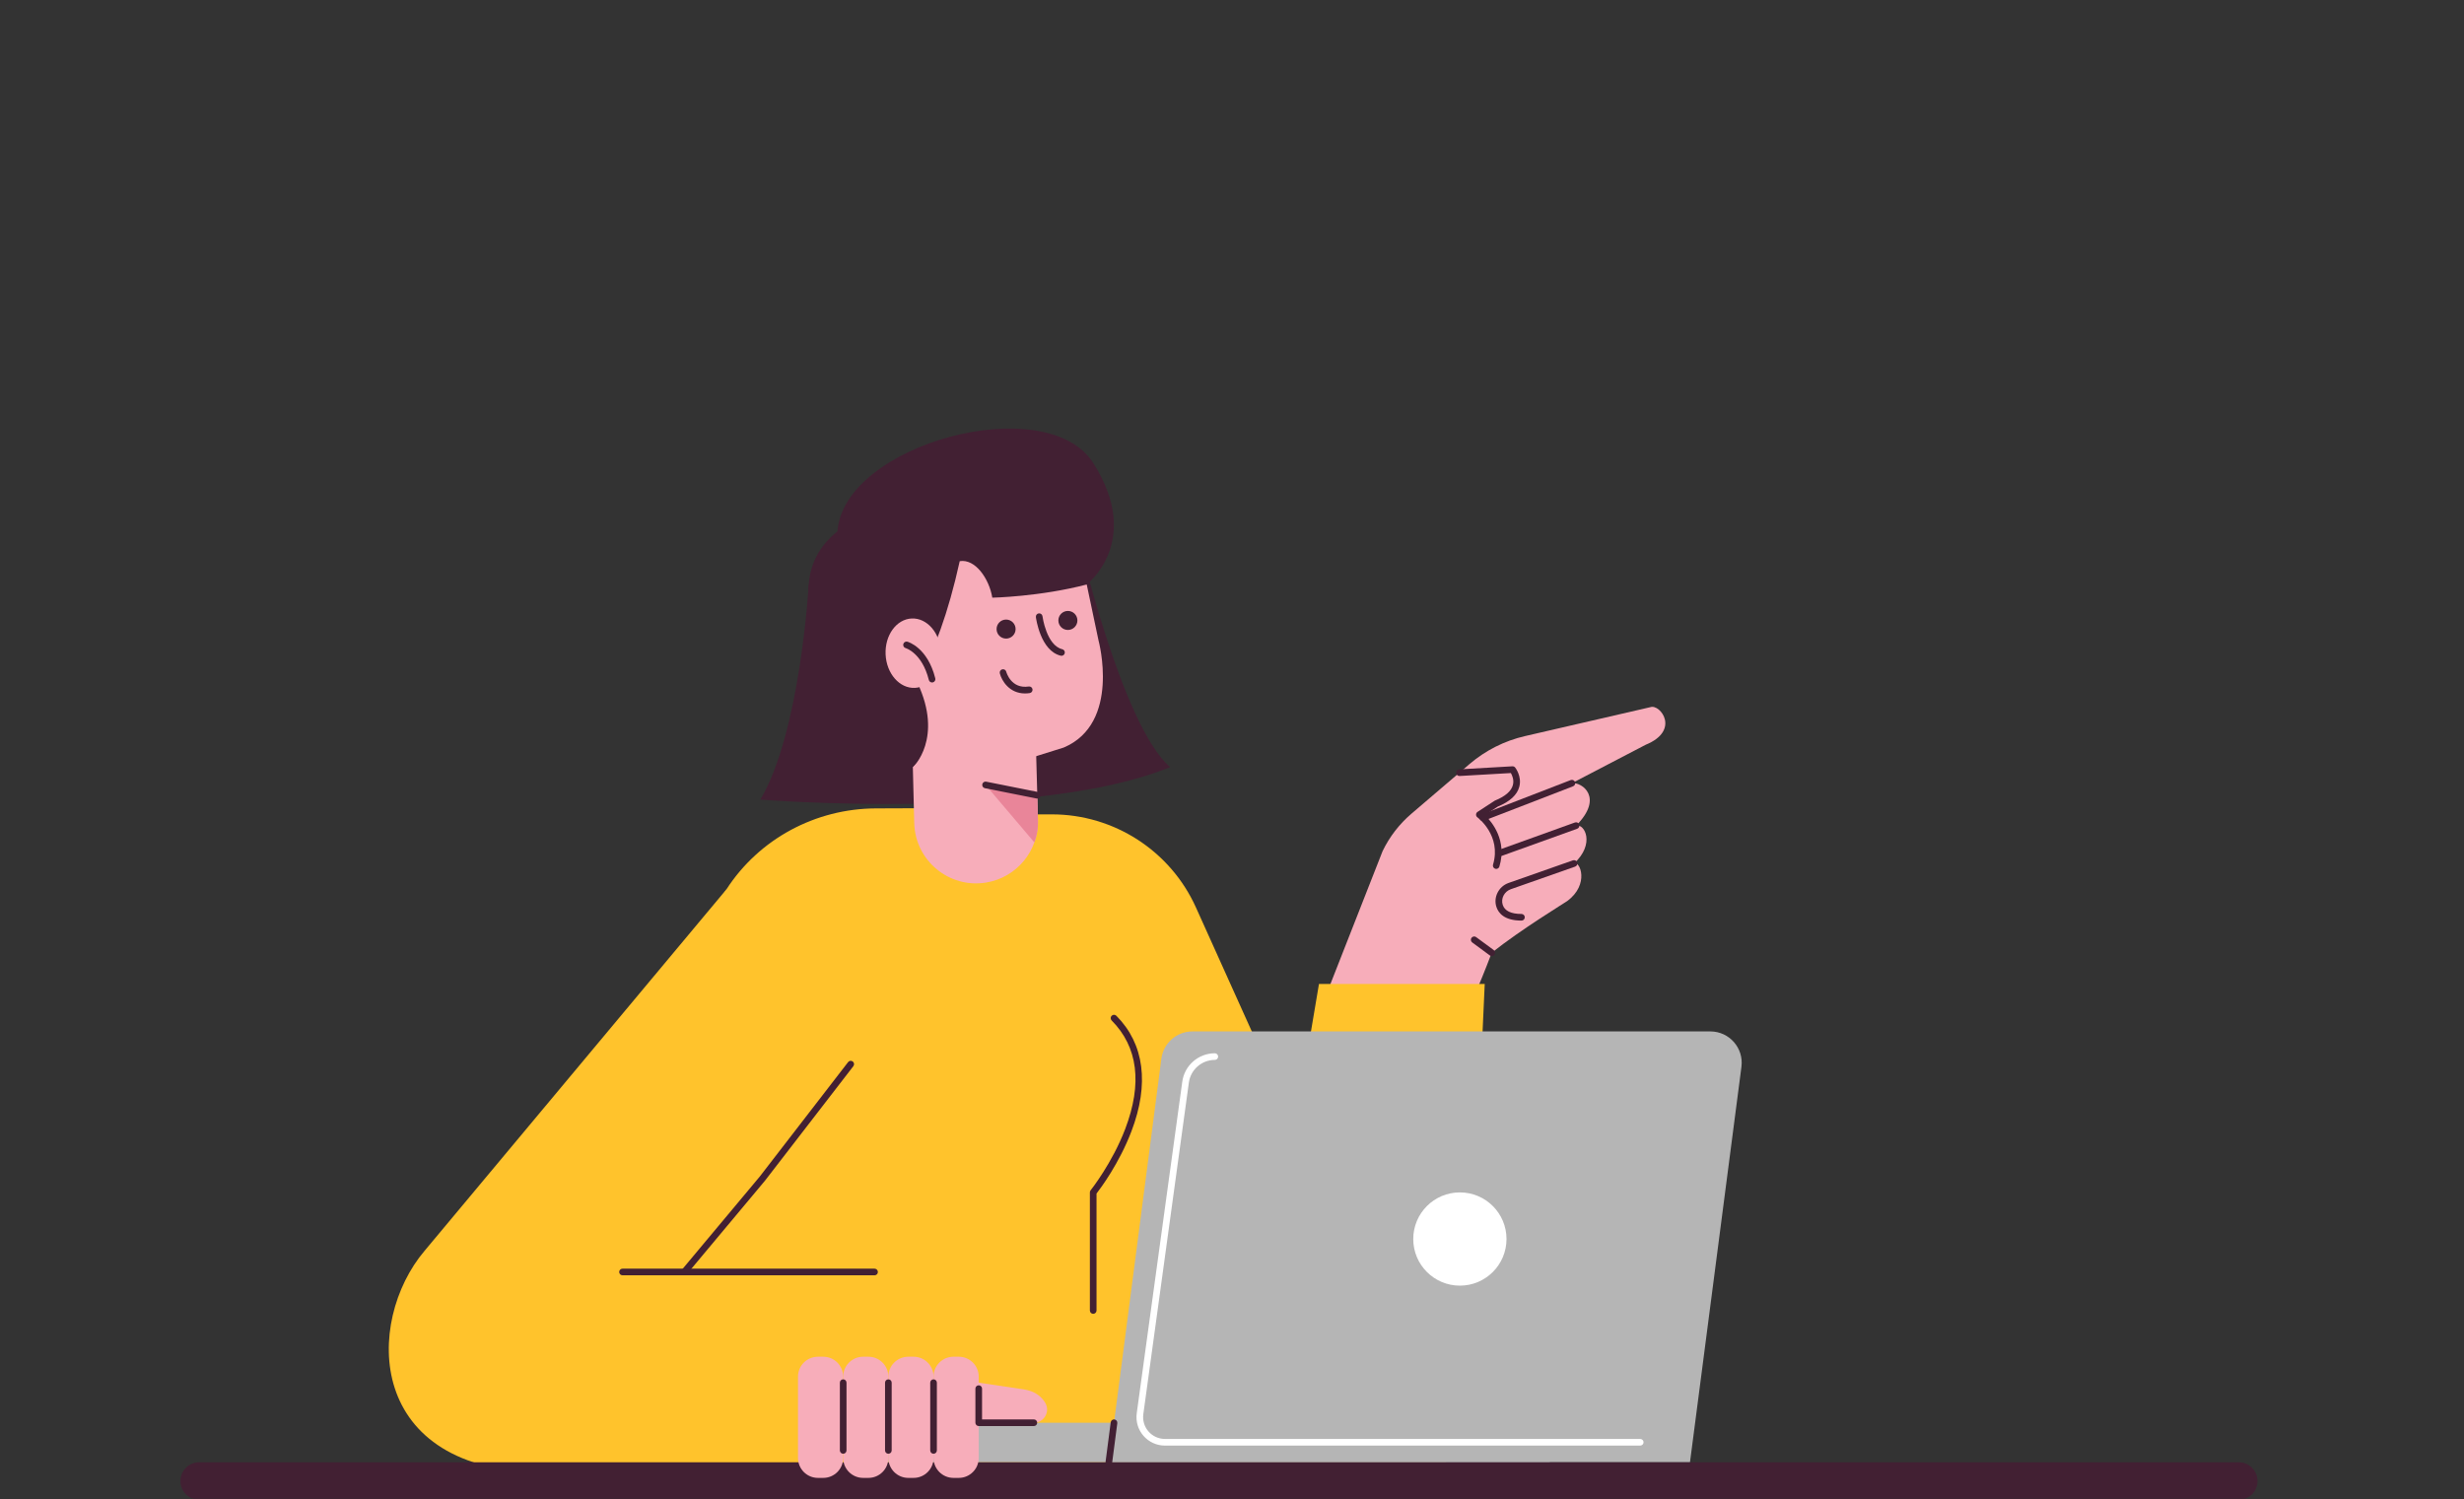 <?xml version="1.0" encoding="UTF-8"?> <svg xmlns="http://www.w3.org/2000/svg" width="1282" height="780" viewBox="0 0 1282 780" fill="none"><rect x="0" y="0" width="1282" height="780" fill="#333333" stroke="none"/><mask id="mask0_2087_515" style="mask-type:alpha" maskUnits="userSpaceOnUse" x="0" y="0" width="1282" height="780"><rect width="1282" height="780" fill="#D9D9D9"></rect></mask><g mask="url(#mask0_2087_515)"><path d="M690.64 516.006L719.365 442.831C722.955 435.398 728.049 428.788 734.324 423.424L764.575 397.563C772.885 390.458 782.79 385.462 793.444 383.007L858.754 367.933C863.842 366.245 874.392 380.092 856.247 387.513L817.859 407.508C823.108 406.886 834.633 414.953 820.031 429.589C824.543 428.5 830.017 439.16 818.965 449.29C822.048 447.758 827.136 460.193 815.421 468.836C814.004 469.879 791.606 483.432 776.14 495.728C769.301 513.81 762.974 527.588 762.974 527.588L690.64 516.012V516.006Z" fill="#F7ADBA"></path><path d="M778.474 452.12C778.313 452.12 778.146 452.097 777.978 452.045C777.062 451.774 776.544 450.806 776.814 449.896C781.338 434.724 768.811 425.372 768.684 425.279C768.223 424.945 767.958 424.403 767.975 423.839C767.993 423.274 768.281 422.744 768.759 422.439L777.598 416.676C777.69 416.619 777.788 416.567 777.886 416.526C783.176 414.366 786.288 411.663 787.14 408.5C787.855 405.843 786.766 403.406 786.092 402.236L759.424 403.769C758.473 403.827 757.655 403.095 757.597 402.144C757.54 401.193 758.272 400.375 759.222 400.317L786.887 398.727C787.452 398.698 787.993 398.94 788.345 399.384C788.489 399.568 791.9 403.994 790.488 409.353C789.37 413.599 785.619 417.062 779.344 419.661L772.55 424.092C776.307 427.711 784.184 437.276 780.122 450.887C779.897 451.636 779.212 452.12 778.468 452.12H778.474Z" fill="#422033"></path><path d="M791.6 479.007C782.732 479.007 779.615 475.129 778.56 471.873C776.924 466.814 779.771 461.224 784.91 459.421L818.389 447.654C819.288 447.337 820.279 447.81 820.596 448.714C820.913 449.613 820.44 450.604 819.542 450.916L786.063 462.682C782.68 463.875 780.79 467.517 781.856 470.813C782.876 473.959 786.155 475.555 791.606 475.555C792.563 475.555 793.335 476.327 793.335 477.284C793.335 478.24 792.563 479.012 791.606 479.012L791.6 479.007Z" fill="#422033"></path><path d="M779.822 445.781C779.114 445.781 778.451 445.343 778.197 444.635C777.875 443.736 778.342 442.745 779.24 442.422L819.444 427.959C820.342 427.636 821.334 428.103 821.656 429.002C821.979 429.901 821.512 430.892 820.613 431.214L780.41 445.678C780.214 445.747 780.018 445.781 779.822 445.781Z" fill="#422033"></path><path d="M771.479 427.147C770.787 427.147 770.131 426.726 769.865 426.04C769.52 425.147 769.963 424.15 770.857 423.805L817.231 405.89C818.124 405.544 819.121 405.988 819.467 406.881C819.813 407.774 819.369 408.771 818.476 409.117L772.101 427.032C771.894 427.112 771.686 427.147 771.479 427.147Z" fill="#422033"></path><path d="M776.135 497.446C775.777 497.446 775.42 497.337 775.109 497.112L765.987 490.388C765.221 489.823 765.054 488.74 765.619 487.973C766.183 487.207 767.267 487.04 768.033 487.604L777.154 494.329C777.921 494.894 778.088 495.977 777.523 496.743C777.183 497.204 776.659 497.446 776.129 497.446H776.135Z" fill="#422033"></path><path d="M420.76 304.405C420.76 304.405 416.334 381.36 395.59 416.054C395.59 416.054 540.056 427.556 608.793 399.13C583.439 377.326 560.563 277.789 560.563 277.789L420.76 304.405Z" fill="#422033"></path><path d="M439.545 760.866C439.545 760.866 434.111 792.034 429.87 831.742C424.672 880.45 462.012 923.31 510.968 924.998L693.913 934.961L654.05 1306.01H843.224L882.915 891.502C882.915 891.502 882.915 778.948 767.22 770.109L439.55 760.866H439.545Z" fill="#DC442F"></path><path d="M291.345 760.866C291.345 760.866 285.912 792.034 281.671 831.742C276.473 880.45 313.812 923.31 362.768 924.998L713.395 914.39L861.214 1245.03L1025.47 1158.2L873.701 847.53C873.701 847.53 752.331 775.623 650.644 771.964L291.351 760.866H291.345Z" fill="#DC442F"></path><path d="M772.493 511.983H686.249L662.987 650.11H766.229L772.493 511.983Z" fill="#FFC32C"></path><path d="M527.447 423.735H547.258C579.613 423.735 608.96 442.705 622.254 472.202L752.331 760.867H523.869L527.447 423.735Z" fill="#FFC32C"></path><path d="M593.345 780.418H331.076L368.663 479.548C371.544 473.4 374.685 467.822 377.946 462.768C394.951 436.458 424.321 420.756 455.644 420.635L510.363 420.427C544.17 419.701 560.69 442.162 561.629 456.263L593.345 780.418Z" fill="#FFC32C"></path><path d="M474.533 382.697L475.674 428.316C476.204 447.77 493.732 462.313 512.949 459.236C528.905 456.684 540.499 442.705 540.049 426.553L538.551 372.457L474.527 382.697H474.533Z" fill="#F7ADBA"></path><path d="M565.415 304.117C565.415 304.117 594.762 281.8 568.866 240.997C544.498 202.609 439.095 230.896 435.707 276.47C395.844 308.502 447.825 366.343 447.825 366.343L475.086 399.13L565.415 304.123V304.117Z" fill="#422033"></path><path d="M565.415 304.117L571.58 333.36C571.58 333.36 583.255 376.369 553.424 388.977L529.775 396.382L475.08 399.13C475.08 399.13 491.03 384.218 477.31 355.216C486.322 337.52 493.179 319.761 499.339 291.987C507.389 290.662 514.632 301.017 516.292 310.985C516.292 310.985 540.954 310.507 565.409 304.128L565.415 304.117Z" fill="#F7ADBA"></path><path d="M475.983 357.921C483.928 357.558 489.998 349.181 489.542 339.212C489.086 329.242 482.276 321.455 474.331 321.818C466.387 322.182 460.316 330.559 460.772 340.528C461.229 350.498 468.039 358.285 475.983 357.921Z" fill="#F7ADBA"></path><path d="M523.46 332.272C526.194 332.272 528.41 330.056 528.41 327.322C528.41 324.588 526.194 322.372 523.46 322.372C520.726 322.372 518.51 324.588 518.51 327.322C518.51 330.056 520.726 332.272 523.46 332.272Z" fill="#422033"></path><path d="M555.614 327.782C558.347 327.782 560.564 325.566 560.564 322.833C560.564 320.099 558.347 317.883 555.614 317.883C552.88 317.883 550.664 320.099 550.664 322.833C550.664 325.566 552.88 327.782 555.614 327.782Z" fill="#422033"></path><path d="M484.945 355.113C484.173 355.113 483.464 354.589 483.268 353.805C479.748 339.722 471.289 337.25 471.202 337.227C470.28 336.973 469.739 336.023 469.992 335.101C470.246 334.179 471.196 333.637 472.118 333.891C472.545 334.006 482.617 336.945 486.622 352.969C486.852 353.897 486.288 354.836 485.366 355.067C485.227 355.101 485.083 355.119 484.945 355.119V355.113Z" fill="#422033"></path><path d="M552.3 341.22C552.168 341.22 552.029 341.203 551.891 341.174C541.329 338.627 539.058 321.807 538.966 321.093C538.845 320.148 539.514 319.278 540.459 319.157C541.404 319.036 542.274 319.704 542.395 320.649C542.412 320.799 544.452 335.821 552.698 337.809C553.625 338.034 554.196 338.967 553.971 339.895C553.781 340.684 553.072 341.22 552.294 341.22H552.3Z" fill="#422033"></path><path d="M533.313 360.817C525.148 360.817 521.19 354.208 520.199 350.388C519.957 349.466 520.515 348.521 521.437 348.279C522.359 348.042 523.304 348.59 523.541 349.512C523.644 349.904 526.082 358.576 535.244 357.21C536.183 357.066 537.07 357.717 537.209 358.662C537.347 359.607 536.702 360.489 535.757 360.627C534.904 360.754 534.086 360.817 533.308 360.817H533.313Z" fill="#422033"></path><path d="M377.941 462.763L220.902 650.831C189.671 687.698 189.809 766.185 283.878 766.185H533.631L535.025 662.799L346.974 658.183L377.941 462.757V462.763Z" fill="#FFC32C"></path><path d="M455.022 663.576H323.885C322.928 663.576 322.156 662.804 322.156 661.848C322.156 660.891 322.928 660.119 323.885 660.119H455.022C455.979 660.119 456.751 660.891 456.751 661.848C456.751 662.804 455.979 663.576 455.022 663.576Z" fill="#422033"></path><path d="M356.05 663.577C355.658 663.577 355.266 663.444 354.943 663.173C354.211 662.563 354.113 661.474 354.724 660.736L395.325 612.16L441.262 552.636C441.844 551.881 442.933 551.737 443.688 552.325C444.442 552.907 444.581 553.996 443.999 554.751L398.045 614.298C398.045 614.298 398.016 614.333 398.004 614.35L357.381 662.955C357.041 663.364 356.545 663.577 356.055 663.577H356.05Z" fill="#422033"></path><path d="M539.698 413.789L512.771 408.419L538.171 438.319C538.171 438.319 540.205 433.652 540.061 427.55L539.698 413.789Z" fill="#E98599"></path><path d="M539.698 415.518C539.589 415.518 539.474 415.507 539.358 415.484L512.431 410.113C511.498 409.929 510.887 409.018 511.077 408.079C511.262 407.146 512.172 406.535 513.111 406.725L540.038 412.096C540.972 412.28 541.583 413.19 541.392 414.13C541.231 414.954 540.505 415.518 539.698 415.518Z" fill="#422033"></path><path d="M462.207 760.867H806.346V740.29H462.207V760.867Z" fill="#B5B5B5"></path><path d="M576.934 760.867H879.284L906.061 555.086C907.329 545.331 899.734 536.676 889.892 536.676H620.421C612.227 536.676 605.313 542.755 604.252 550.874L576.928 760.867H576.934Z" fill="#B5B5B5"></path><path d="M853.394 752.184H606.108C601.826 752.184 597.758 750.334 594.946 747.107C592.134 743.881 590.855 739.599 591.437 735.358L615.12 562.912C616.22 554.441 623.504 548.045 632.055 548.045C633.012 548.045 633.784 548.817 633.784 549.774C633.784 550.73 633.012 551.502 632.055 551.502C625.233 551.502 619.424 556.602 618.548 563.367L594.86 735.825C594.416 739.075 595.396 742.359 597.551 744.831C599.706 747.303 602.829 748.721 606.108 748.721H853.394C854.351 748.721 855.123 749.493 855.123 750.45C855.123 751.406 854.351 752.178 853.394 752.178V752.184Z" fill="white"></path><path d="M759.562 668.954C772.96 668.954 783.821 658.092 783.821 644.695C783.821 631.297 772.96 620.436 759.562 620.436C746.164 620.436 735.303 631.297 735.303 644.695C735.303 658.092 746.164 668.954 759.562 668.954Z" fill="white"></path><path d="M576.934 762.596C576.859 762.596 576.784 762.596 576.709 762.578C575.764 762.457 575.096 761.587 575.217 760.642L577.896 740.065C578.017 739.12 578.887 738.446 579.832 738.573C580.777 738.694 581.446 739.564 581.325 740.509L578.645 761.086C578.53 761.956 577.787 762.59 576.934 762.59V762.596Z" fill="#422033"></path><path d="M103.646 780.412L1164.79 780.412C1170.18 780.412 1174.56 776.037 1174.56 770.639V770.634C1174.56 765.236 1170.18 760.861 1164.79 760.861L103.646 760.861C98.249 760.861 93.873 765.236 93.873 770.634V770.639C93.873 776.037 98.249 780.412 103.646 780.412Z" fill="#422033"></path><path d="M1242.27 1430.68H1203.64C1202.78 1430.68 1202.05 1430.05 1201.92 1429.21L1105.14 779.202C1105 778.257 1105.65 777.376 1106.59 777.237C1107.53 777.099 1108.41 777.75 1108.56 778.695L1205.12 1427.23H1242.27C1243.23 1427.23 1244 1428 1244 1428.96C1244 1429.92 1243.23 1430.69 1242.27 1430.69V1430.68Z" fill="#422033"></path><path d="M77.365 1430.68H38.729C37.772 1430.68 37 1429.91 37 1428.95C37 1428 37.772 1427.22 38.729 1427.22H75.878L172.447 778.689C172.586 777.744 173.467 777.099 174.412 777.231C175.357 777.369 176.008 778.251 175.87 779.196L79.082 1429.2C78.955 1430.05 78.229 1430.68 77.37 1430.68L77.365 1430.68Z" fill="#422033"></path><path d="M496.084 768.985H498.85C504.578 768.985 509.222 764.342 509.222 758.613V716.307C509.222 710.579 504.578 705.935 498.85 705.935H496.084C490.355 705.935 485.712 710.579 485.712 716.307V758.613C485.712 764.342 490.355 768.985 496.084 768.985Z" fill="#F7ADBA"></path><path d="M472.579 768.985H475.345C481.074 768.985 485.717 764.342 485.717 758.613V716.307C485.717 710.579 481.074 705.935 475.345 705.935H472.579C466.851 705.935 462.207 710.579 462.207 716.307V758.613C462.207 764.342 466.851 768.985 472.579 768.985Z" fill="#F7ADBA"></path><path d="M449.07 768.985H451.835C457.564 768.985 462.208 764.342 462.208 758.613V716.307C462.208 710.579 457.564 705.935 451.835 705.935H449.07C443.341 705.935 438.698 710.579 438.698 716.307V758.613C438.698 764.342 443.341 768.985 449.07 768.985Z" fill="#F7ADBA"></path><path d="M425.565 768.985H428.331C434.059 768.985 438.703 764.342 438.703 758.613V716.307C438.703 710.579 434.059 705.935 428.331 705.935H425.565C419.837 705.935 415.193 710.579 415.193 716.307V758.613C415.193 764.342 419.837 768.985 425.565 768.985Z" fill="#F7ADBA"></path><path d="M509.21 719.435L529.989 722.535C534.109 723.025 537.768 723.82 540.764 726.35C541.968 727.37 543.103 728.62 543.939 730.13C546.463 734.688 543.121 740.283 537.906 740.283H509.296L509.204 719.43L509.21 719.435Z" fill="#F7ADBA"></path><path d="M537.912 742.018H509.222C508.265 742.018 507.493 741.245 507.493 740.289V722.541C507.493 721.585 508.265 720.812 509.222 720.812C510.178 720.812 510.951 721.585 510.951 722.541V738.56H537.912C538.869 738.56 539.641 739.332 539.641 740.289C539.641 741.245 538.869 742.018 537.912 742.018Z" fill="#422033"></path><path d="M485.717 756.424C484.761 756.424 483.989 755.651 483.989 754.695V719.436C483.989 718.479 484.761 717.707 485.717 717.707C486.674 717.707 487.446 718.479 487.446 719.436V754.695C487.446 755.651 486.674 756.424 485.717 756.424Z" fill="#422033"></path><path d="M462.207 756.424C461.251 756.424 460.479 755.651 460.479 754.695V719.436C460.479 718.479 461.251 717.707 462.207 717.707C463.164 717.707 463.936 718.479 463.936 719.436V754.695C463.936 755.651 463.164 756.424 462.207 756.424Z" fill="#422033"></path><path d="M438.703 756.424C437.747 756.424 436.975 755.651 436.975 754.695V719.436C436.975 718.479 437.747 717.707 438.703 717.707C439.66 717.707 440.432 718.479 440.432 719.436V754.695C440.432 755.651 439.66 756.424 438.703 756.424Z" fill="#422033"></path><path d="M568.786 683.618C567.829 683.618 567.057 682.846 567.057 681.889V620.429C567.057 620.038 567.19 619.651 567.437 619.346C567.547 619.208 578.662 605.263 585.462 587.366C594.445 563.74 592.06 544.765 578.38 530.965C577.706 530.285 577.712 529.19 578.391 528.522C579.071 527.847 580.166 527.853 580.835 528.533C595.367 543.187 598.075 563.982 588.666 588.674C582.298 605.384 572.583 618.367 570.514 621.029V681.889C570.514 682.846 569.742 683.618 568.786 683.618Z" fill="#422033"></path></g></svg> 